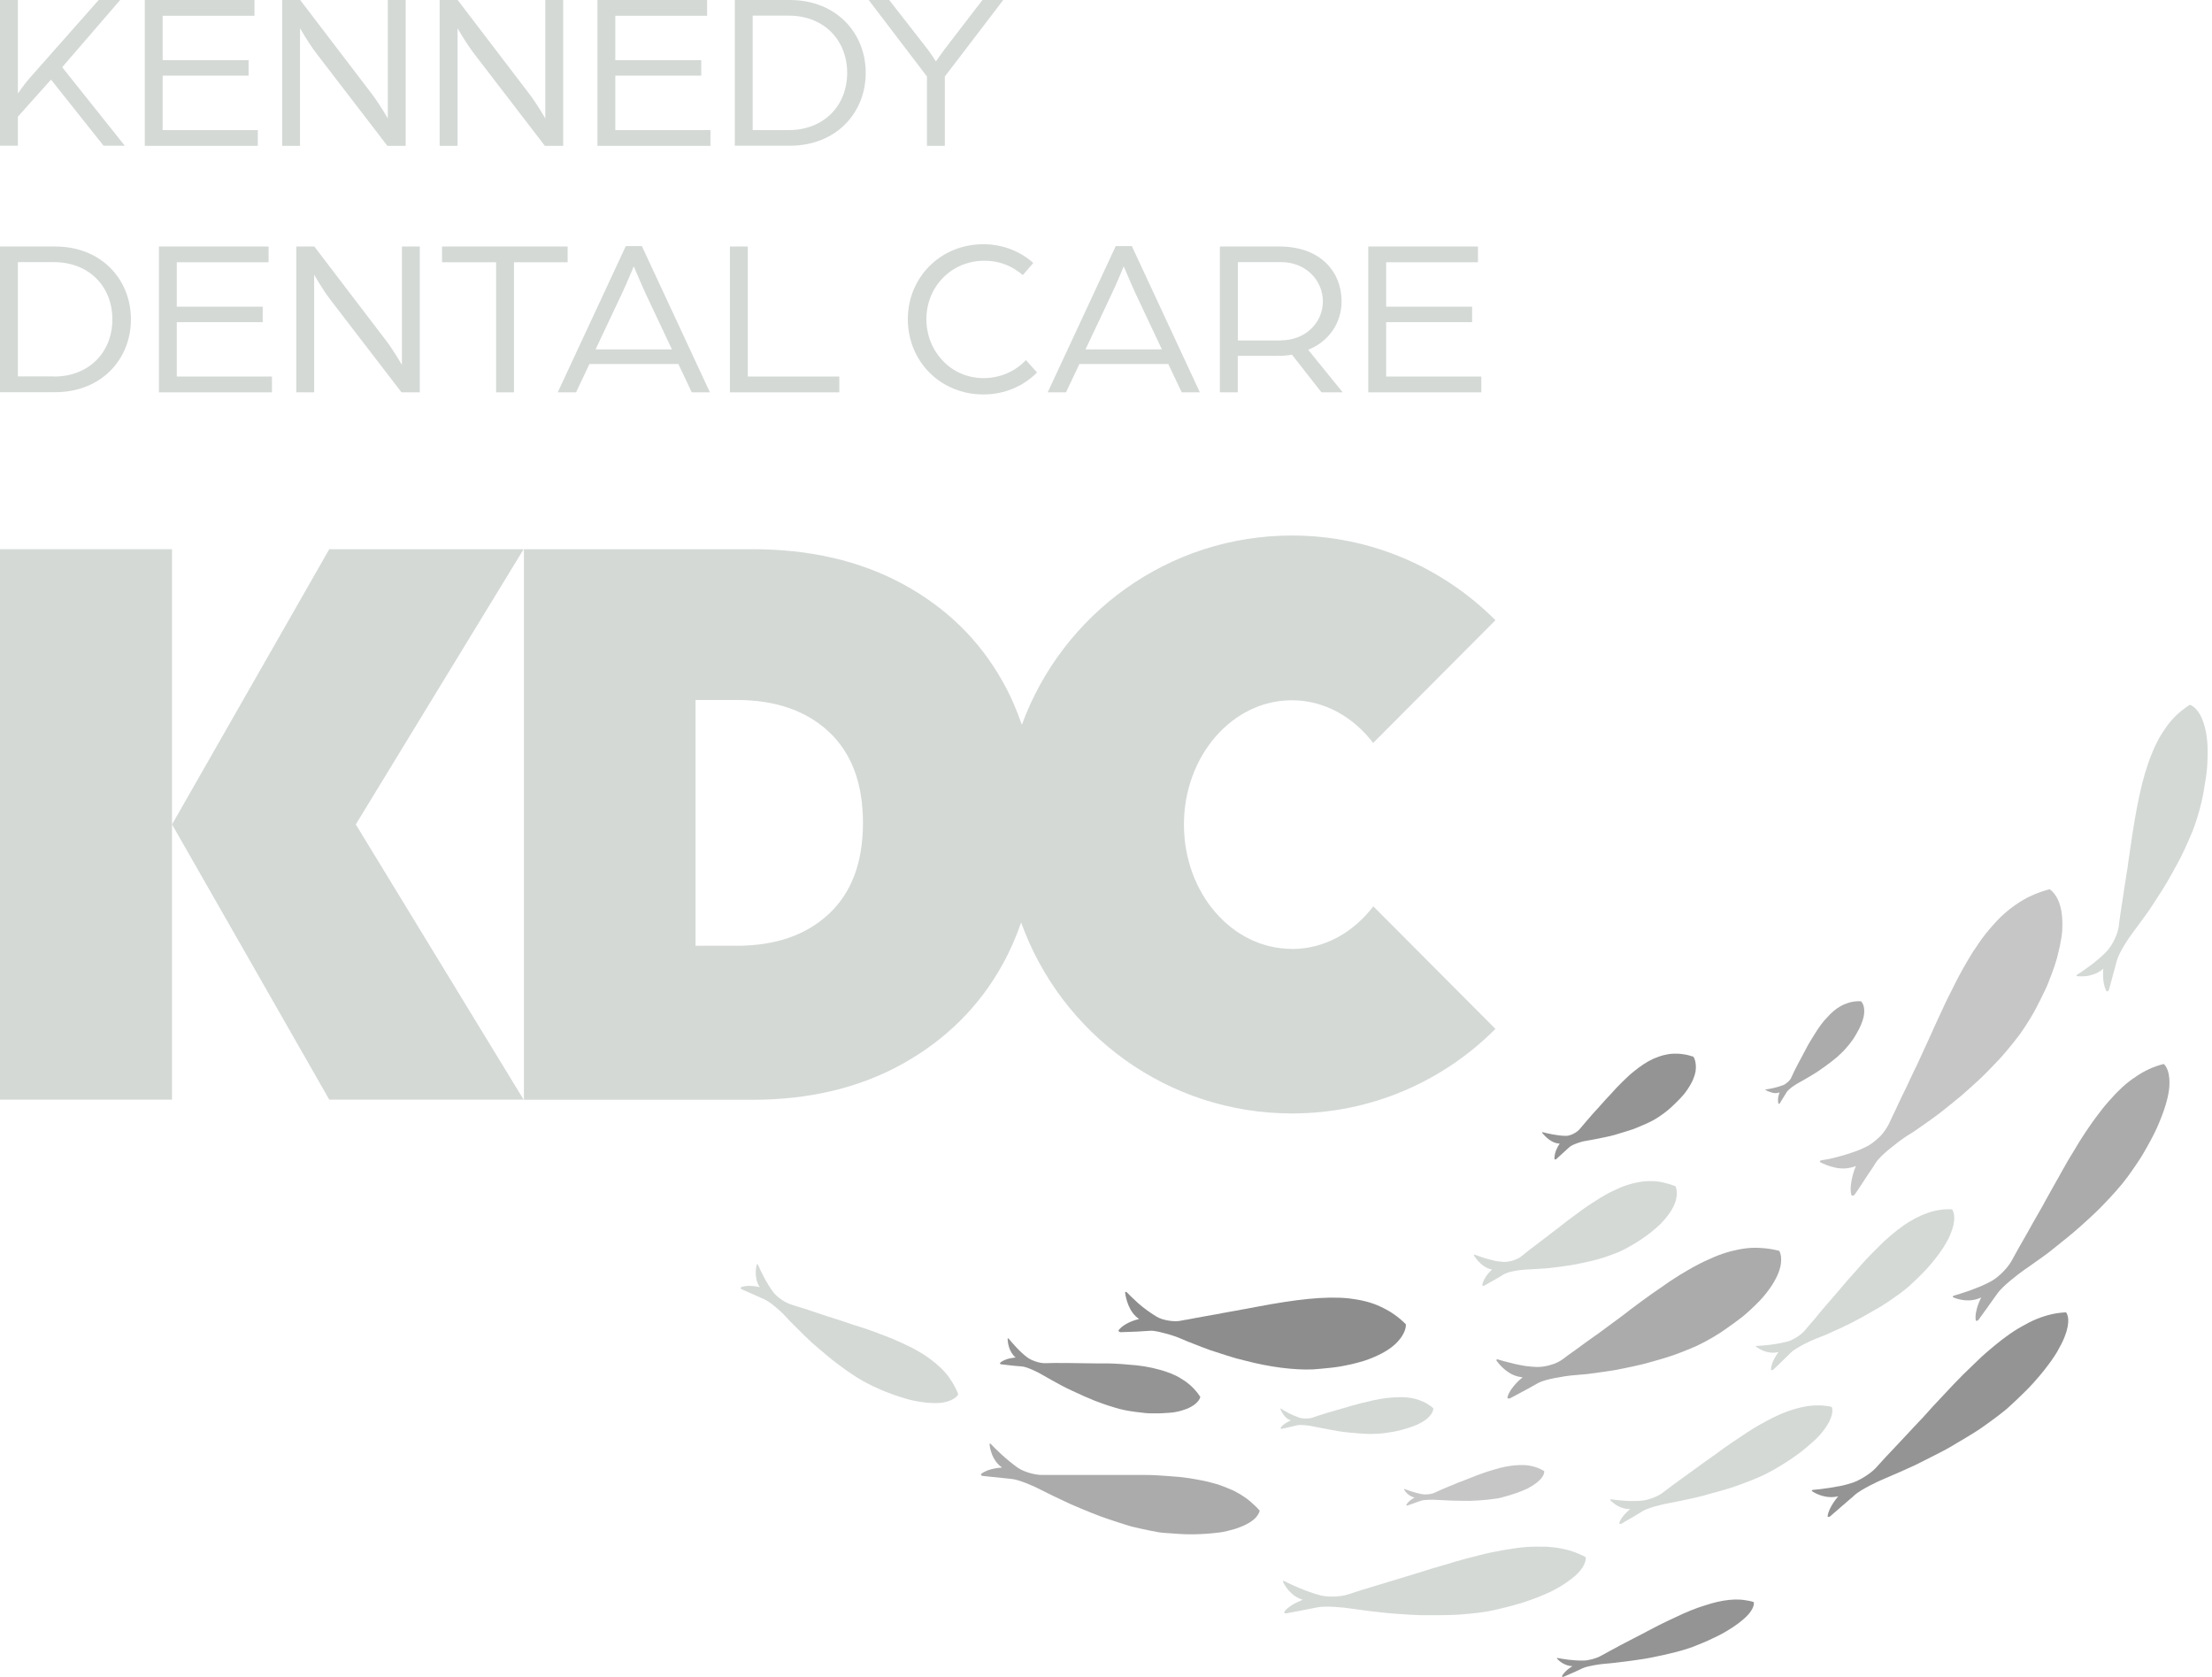 <svg width="157" height="119" viewBox="0 0 157 119" fill="none" xmlns="http://www.w3.org/2000/svg">
<path d="M0 0H1.27V6.63C1.319 6.57 1.766 5.91 2.113 5.53L7.003 0H8.53L4.414 4.77L8.858 10.341H7.35L3.62 5.65L1.27 8.281V10.341H0V0Z" fill="#D4D9D6"/>
<path d="M10.276 0H18.062V1.12H11.545V4.27H17.645V5.37H11.545V9.231H18.3V10.351H10.276V0Z" fill="#D4D9D6"/>
<path d="M20.036 0H21.306L26.434 6.72C26.959 7.421 27.525 8.401 27.525 8.401V0H28.794V10.351H27.495L22.456 3.79C21.841 2.98 21.296 2 21.296 2V10.351H20.026V0H20.036Z" fill="#D4D9D6"/>
<path d="M31.215 0H32.484L37.612 6.72C38.138 7.421 38.703 8.401 38.703 8.401V0H39.973V10.351H38.673L33.635 3.79C33.02 2.98 32.474 2 32.474 2V10.351H31.205V0H31.215Z" fill="#D4D9D6"/>
<path d="M42.403 0H50.189V1.12H43.672V4.27H49.773V5.37H43.672V9.231H50.427V10.351H42.403V0Z" fill="#D4D9D6"/>
<path d="M52.153 0H56.061C59.364 0 61.447 2.35 61.447 5.17C61.447 7.991 59.364 10.341 56.061 10.341H52.153V0ZM55.982 9.231C58.462 9.231 60.128 7.511 60.128 5.17C60.128 2.83 58.462 1.11 55.982 1.11H53.423V9.231H55.982Z" fill="#D4D9D6"/>
<path d="M65.801 5.44L61.655 0H63.113L65.841 3.5C66.178 3.95 66.426 4.36 66.426 4.36C66.426 4.36 66.724 3.93 67.041 3.5L69.729 0H71.207L67.061 5.43V10.351H65.791V5.44H65.801Z" fill="#D4D9D6"/>
<path d="M0 17.491H3.908C7.211 17.491 9.294 19.842 9.294 22.662C9.294 25.482 7.211 27.832 3.908 27.832H0V17.481V17.491ZM3.829 26.722C6.308 26.722 7.975 25.002 7.975 22.662C7.975 20.322 6.308 18.602 3.829 18.602H1.27V26.712H3.829V26.722Z" fill="#D4D9D6"/>
<path d="M11.278 17.491H19.064V18.611H12.547V21.762H18.647V22.862H12.547V26.722H19.302V27.842H11.278V17.491Z" fill="#D4D9D6"/>
<path d="M21.038 17.491H22.308L27.436 24.212C27.961 24.912 28.527 25.892 28.527 25.892V17.491H29.796V27.842H28.497L23.458 21.282C22.843 20.471 22.298 19.491 22.298 19.491V27.842H21.028V17.491H21.038Z" fill="#D4D9D6"/>
<path d="M35.202 18.611H31.373V17.491H40.29V18.611H36.481V27.842H35.212V18.611H35.202Z" fill="#D4D9D6"/>
<path d="M44.417 17.461H45.557L50.388 27.842H49.098L48.146 25.832H41.838L40.886 27.842H39.586L44.417 17.461ZM47.69 24.792L45.795 20.772C45.448 20.022 45.051 19.032 44.982 18.901C44.922 19.032 44.536 20.002 44.169 20.772L42.274 24.792H47.68H47.69Z" fill="#D4D9D6"/>
<path d="M51.806 17.491H53.076V26.722H59.573V27.842H51.806V17.491Z" fill="#D4D9D6"/>
<path d="M64.433 22.652C64.433 19.702 66.734 17.331 69.799 17.331C71.168 17.331 72.418 17.832 73.34 18.662L72.596 19.522C71.822 18.852 70.9 18.502 69.878 18.502C67.498 18.502 65.752 20.372 65.752 22.652C65.752 24.932 67.498 26.832 69.799 26.832C70.989 26.832 72.07 26.352 72.814 25.552L73.608 26.432C72.656 27.392 71.317 27.992 69.799 27.992C66.734 27.992 64.433 25.632 64.433 22.642V22.652Z" fill="#D4D9D6"/>
<path d="M79.192 17.461H80.333L85.163 27.842H83.874L82.921 25.832H76.613L75.661 27.842H74.362L79.192 17.461ZM82.465 24.792L80.571 20.772C80.224 20.022 79.827 19.032 79.757 18.901C79.698 19.032 79.311 20.002 78.944 20.772L77.049 24.792H82.455H82.465Z" fill="#D4D9D6"/>
<path d="M86.582 17.491H90.807C93.664 17.491 95.221 19.231 95.221 21.392C95.221 22.872 94.358 24.222 92.851 24.822L95.301 27.842H93.793L91.7 25.172C91.432 25.222 91.045 25.252 90.698 25.252H87.852V27.842H86.582V17.491ZM90.906 24.152C92.652 24.152 93.892 22.902 93.892 21.392C93.892 19.881 92.672 18.601 90.926 18.601H87.861V24.162H90.916L90.906 24.152Z" fill="#D4D9D6"/>
<path d="M97.115 17.491H104.902V18.611H98.385V21.762H104.485V22.862H98.385V26.722H105.14V27.842H97.115V17.491Z" fill="#D4D9D6"/>
<path d="M108.016 97.727C107.084 97.647 106.439 96.867 106.211 96.546C106.181 96.506 106.241 96.456 106.3 96.466C106.529 96.536 106.945 96.656 107.451 96.776C107.709 96.837 107.977 96.886 108.264 96.936C108.552 96.977 108.84 96.996 109.117 97.007C109.395 97.007 109.742 96.957 110.07 96.856C110.149 96.826 110.238 96.806 110.318 96.776C110.397 96.746 110.476 96.707 110.546 96.677C110.694 96.606 110.823 96.526 110.942 96.436C111.19 96.246 111.478 96.036 111.795 95.816C111.954 95.706 112.123 95.576 112.301 95.446C112.48 95.316 112.668 95.176 112.867 95.036C113.065 94.896 113.273 94.746 113.492 94.596C113.71 94.436 113.928 94.266 114.166 94.096C114.404 93.926 114.642 93.746 114.9 93.556C114.96 93.506 115.029 93.466 115.089 93.416C115.148 93.366 115.217 93.316 115.287 93.266C115.416 93.166 115.555 93.066 115.684 92.956C115.981 92.736 116.269 92.516 116.547 92.316C116.616 92.266 116.685 92.216 116.755 92.166C116.824 92.116 116.894 92.066 116.963 92.016C117.102 91.916 117.231 91.816 117.37 91.726C117.638 91.536 117.896 91.356 118.153 91.186C118.401 91.006 118.649 90.836 118.897 90.686C119.135 90.526 119.373 90.386 119.612 90.246C119.731 90.176 119.84 90.106 119.959 90.046C120.068 89.976 120.187 89.916 120.296 89.856C120.524 89.736 120.742 89.616 120.96 89.516C121.179 89.416 121.397 89.326 121.605 89.226C122.022 89.046 122.438 88.906 122.835 88.796C123.242 88.696 123.629 88.616 124.015 88.576C124.402 88.536 124.779 88.536 125.166 88.576C125.265 88.576 125.355 88.596 125.454 88.606C125.543 88.616 125.642 88.626 125.731 88.646C125.92 88.676 126.098 88.716 126.287 88.766C126.287 88.766 126.366 88.896 126.406 89.146C126.426 89.276 126.426 89.436 126.406 89.636C126.396 89.736 126.376 89.846 126.346 89.956C126.317 90.066 126.277 90.196 126.227 90.326C126.128 90.586 125.97 90.886 125.761 91.216C125.543 91.546 125.265 91.916 124.898 92.306C124.71 92.496 124.502 92.706 124.273 92.916C124.045 93.126 123.797 93.356 123.51 93.566C123.222 93.786 122.915 94.016 122.577 94.246C122.498 94.306 122.409 94.366 122.319 94.426C122.23 94.486 122.141 94.546 122.052 94.606C121.863 94.716 121.675 94.836 121.476 94.956C121.169 95.136 120.822 95.316 120.455 95.496C120.078 95.666 119.681 95.826 119.264 95.986C119.056 96.066 118.848 96.146 118.63 96.216C118.411 96.286 118.193 96.356 117.965 96.426C117.519 96.556 117.062 96.686 116.606 96.806C116.15 96.916 115.684 97.016 115.237 97.106C115.009 97.156 114.791 97.197 114.563 97.237C114.335 97.266 114.116 97.306 113.898 97.337C113.462 97.397 113.045 97.457 112.658 97.507C112.262 97.546 111.895 97.576 111.548 97.606C111.409 97.617 111.22 97.647 111.002 97.677C110.893 97.697 110.784 97.716 110.675 97.737C110.566 97.757 110.447 97.776 110.327 97.796C109.871 97.886 109.415 98.007 109.167 98.147C108.76 98.387 108.354 98.597 108.006 98.787C107.659 98.977 107.362 99.127 107.183 99.227C107.084 99.277 106.975 99.227 106.995 99.147C107.094 98.777 107.362 98.437 107.6 98.177C107.838 97.916 108.056 97.757 108.056 97.757L108.016 97.727Z" fill="#ABABAB"/>
<path d="M100.398 106.267C99.982 106.187 99.734 105.837 99.654 105.697C99.645 105.677 99.674 105.657 99.704 105.667C99.903 105.747 100.448 105.947 100.954 106.037C101.202 106.077 101.599 106.037 101.827 105.927C102.085 105.807 102.412 105.657 102.829 105.487C103.037 105.397 103.265 105.307 103.513 105.207C103.642 105.157 103.771 105.107 103.91 105.057C104.049 105.007 104.187 104.947 104.336 104.887C104.971 104.627 105.556 104.427 106.082 104.277C106.608 104.117 107.074 104.027 107.5 103.987C107.719 103.967 107.917 103.967 108.115 103.967C108.304 103.967 108.492 103.987 108.661 104.027C109.008 104.097 109.315 104.217 109.603 104.397C109.603 104.397 109.653 104.637 109.315 104.997C109.147 105.177 108.869 105.387 108.443 105.617C108.006 105.827 107.421 106.047 106.618 106.257C106.538 106.277 106.459 106.297 106.37 106.317C106.28 106.337 106.201 106.347 106.102 106.357C105.923 106.387 105.725 106.407 105.526 106.427C105.13 106.467 104.703 106.497 104.277 106.507C103.424 106.507 102.581 106.477 101.966 106.437C101.708 106.417 101.103 106.417 100.855 106.497C100.448 106.637 100.071 106.777 99.893 106.837C99.843 106.857 99.803 106.827 99.813 106.797C99.883 106.657 100.022 106.527 100.15 106.427C100.279 106.337 100.389 106.277 100.389 106.277L100.398 106.267Z" fill="#C6C6C6"/>
<path d="M140.649 92.056C139.806 92.476 138.943 92.206 138.616 92.056C138.576 92.036 138.616 91.966 138.665 91.946C138.893 91.886 139.31 91.756 139.796 91.586C140.044 91.496 140.302 91.396 140.57 91.286C140.699 91.226 140.838 91.166 140.967 91.106C141.095 91.046 141.224 90.976 141.353 90.906C141.839 90.636 142.474 90.006 142.752 89.516C142.901 89.236 143.079 88.916 143.278 88.566C143.476 88.216 143.704 87.826 143.952 87.386C144.19 86.946 144.468 86.466 144.765 85.946C144.845 85.816 144.914 85.686 144.994 85.546C145.073 85.406 145.142 85.266 145.222 85.126C145.38 84.835 145.549 84.546 145.718 84.236C145.807 84.066 145.906 83.906 145.995 83.745C146.045 83.665 146.085 83.585 146.134 83.505C146.174 83.425 146.224 83.345 146.263 83.265C146.442 82.945 146.61 82.645 146.779 82.355C146.948 82.065 147.126 81.785 147.295 81.505C147.453 81.225 147.622 80.965 147.781 80.715C147.939 80.465 148.108 80.215 148.267 79.985C148.425 79.755 148.584 79.525 148.743 79.315C149.06 78.885 149.368 78.485 149.685 78.135C149.765 78.045 149.844 77.965 149.923 77.875C150.003 77.785 150.082 77.705 150.151 77.625C150.31 77.465 150.459 77.315 150.618 77.165C150.935 76.875 151.252 76.625 151.58 76.415C152.214 75.975 152.879 75.675 153.573 75.505C153.573 75.505 153.682 75.575 153.782 75.785C153.891 75.995 153.99 76.335 153.98 76.885C153.98 77.165 153.94 77.485 153.851 77.875C153.762 78.255 153.633 78.695 153.435 79.205C153.335 79.455 153.226 79.735 153.097 80.025C152.968 80.315 152.81 80.615 152.641 80.935C152.472 81.255 152.274 81.595 152.066 81.955C152.016 82.045 151.957 82.135 151.897 82.225C151.838 82.315 151.778 82.405 151.719 82.495C151.6 82.675 151.471 82.865 151.332 83.065C151.123 83.365 150.885 83.685 150.627 84.005C150.36 84.326 150.072 84.656 149.765 84.986C149.606 85.156 149.457 85.316 149.288 85.486C149.13 85.656 148.961 85.826 148.792 85.986C148.445 86.316 148.098 86.636 147.741 86.956C147.563 87.116 147.384 87.276 147.205 87.426C147.027 87.576 146.838 87.726 146.66 87.876C146.293 88.176 145.936 88.456 145.589 88.736C145.499 88.806 145.41 88.876 145.331 88.936C145.242 88.996 145.152 89.066 145.073 89.126C144.904 89.246 144.736 89.376 144.567 89.486C144.24 89.726 143.932 89.936 143.645 90.136C143.407 90.306 143.02 90.596 142.653 90.906C142.286 91.216 141.939 91.546 141.77 91.786C141.224 92.566 140.679 93.306 140.431 93.656C140.361 93.746 140.252 93.766 140.233 93.686C140.173 93.346 140.282 92.936 140.391 92.606C140.51 92.276 140.639 92.036 140.639 92.036L140.649 92.056Z" fill="#ABABAB"/>
<path d="M91.6 100.787C91.491 100.747 91.392 100.697 91.313 100.627C91.234 100.557 91.164 100.477 91.105 100.397C90.986 100.237 90.916 100.077 90.876 99.987C90.876 99.966 90.906 99.947 90.926 99.966C90.976 99.996 91.045 100.047 91.134 100.097C91.224 100.147 91.333 100.207 91.442 100.267C91.67 100.387 91.948 100.507 92.216 100.597C92.483 100.687 92.91 100.687 93.168 100.597C93.465 100.497 93.842 100.367 94.308 100.227C94.546 100.157 94.804 100.087 95.082 100.007C95.36 99.927 95.667 99.837 96.004 99.737C96.362 99.636 96.709 99.546 97.026 99.477C97.353 99.397 97.651 99.326 97.949 99.276C98.534 99.177 99.05 99.147 99.516 99.147C99.982 99.156 100.389 99.227 100.756 99.367C100.845 99.397 100.934 99.436 101.023 99.477C101.113 99.516 101.192 99.556 101.271 99.606C101.43 99.697 101.589 99.806 101.728 99.936C101.728 99.936 101.767 100.227 101.361 100.607C101.311 100.657 101.252 100.707 101.182 100.757C101.113 100.807 101.043 100.857 100.954 100.907C100.785 101.007 100.587 101.107 100.339 101.197C100.091 101.297 99.803 101.387 99.466 101.477C99.298 101.527 99.119 101.557 98.921 101.597C98.722 101.627 98.514 101.667 98.296 101.697C98.117 101.717 97.929 101.737 97.73 101.747C97.631 101.747 97.532 101.747 97.423 101.757C97.373 101.757 97.314 101.757 97.264 101.757C97.215 101.757 97.155 101.757 97.106 101.757C96.669 101.737 96.203 101.707 95.747 101.657C95.29 101.617 94.834 101.537 94.408 101.457C93.981 101.377 93.594 101.307 93.257 101.237C92.979 101.167 92.335 101.077 92.057 101.147C91.829 101.197 91.611 101.257 91.422 101.297C91.323 101.317 91.243 101.337 91.164 101.357C91.085 101.377 91.025 101.387 90.976 101.397C90.926 101.407 90.876 101.367 90.896 101.327C90.986 101.167 91.164 101.037 91.313 100.957C91.462 100.867 91.591 100.817 91.591 100.817L91.6 100.787Z" fill="#D4D9D6"/>
<path d="M130.532 106.167C129.629 106.407 128.876 105.997 128.608 105.817C128.568 105.797 128.618 105.727 128.677 105.727C128.905 105.707 129.332 105.667 129.838 105.587C130.096 105.547 130.363 105.497 130.641 105.447C130.78 105.417 130.919 105.387 131.058 105.347C131.197 105.307 131.335 105.267 131.464 105.227C131.99 105.057 132.744 104.587 133.121 104.187C133.537 103.717 134.083 103.137 134.757 102.427C135.095 102.067 135.462 101.667 135.868 101.237C136.067 101.027 136.285 100.796 136.503 100.566C136.721 100.326 136.949 100.076 137.178 99.816C138.209 98.716 139.112 97.726 139.985 96.916C140.411 96.496 140.818 96.116 141.224 95.776C141.324 95.686 141.423 95.606 141.522 95.526C141.621 95.446 141.72 95.366 141.82 95.286C142.008 95.126 142.206 94.986 142.395 94.846C142.772 94.566 143.139 94.326 143.506 94.126C143.694 94.026 143.863 93.926 144.041 93.836C144.22 93.746 144.399 93.666 144.567 93.596C144.914 93.456 145.261 93.346 145.609 93.266C145.956 93.186 146.303 93.146 146.64 93.126C146.64 93.126 146.72 93.216 146.769 93.426C146.819 93.646 146.819 93.986 146.67 94.496C146.591 94.746 146.481 95.046 146.303 95.386C146.214 95.556 146.114 95.746 146.005 95.936C145.946 96.036 145.886 96.136 145.817 96.236C145.747 96.336 145.678 96.446 145.599 96.556C145.291 96.986 144.914 97.476 144.438 98.006C144.379 98.076 144.319 98.136 144.26 98.206C144.2 98.276 144.131 98.336 144.071 98.406C143.942 98.546 143.803 98.686 143.655 98.826C143.367 99.116 143.05 99.416 142.712 99.726C142.454 99.976 142.147 100.216 141.82 100.466C141.492 100.716 141.145 100.967 140.778 101.227C140.421 101.487 140.024 101.727 139.628 101.967C139.231 102.207 138.824 102.447 138.417 102.687C138.219 102.807 138.001 102.917 137.793 103.027C137.584 103.137 137.376 103.247 137.168 103.347C136.761 103.557 136.354 103.757 135.958 103.957C135.164 104.327 134.42 104.647 133.785 104.917C133.25 105.137 132.05 105.717 131.623 106.107C131.583 106.147 131.534 106.187 131.494 106.227C131.454 106.267 131.405 106.307 131.365 106.337C131.276 106.417 131.187 106.487 131.107 106.557C130.939 106.707 130.78 106.847 130.621 106.977C130.324 107.237 130.066 107.457 129.907 107.597C129.828 107.667 129.709 107.667 129.719 107.597C129.748 107.277 129.947 106.917 130.135 106.627C130.324 106.347 130.502 106.147 130.502 106.147L130.532 106.167Z" fill="#949494"/>
<path d="M126.297 77.525C126.108 77.594 125.91 77.585 125.731 77.525C125.553 77.475 125.404 77.404 125.315 77.355C125.295 77.344 125.305 77.305 125.335 77.305C125.384 77.305 125.464 77.294 125.553 77.275C125.642 77.254 125.741 77.245 125.86 77.215C126.079 77.165 126.337 77.094 126.565 77.004C126.674 76.965 126.793 76.874 126.902 76.775C127.011 76.674 127.11 76.564 127.15 76.445C127.259 76.194 127.408 75.894 127.606 75.514C127.705 75.324 127.814 75.124 127.933 74.904C128.052 74.674 128.181 74.434 128.32 74.174C128.4 74.034 128.479 73.894 128.558 73.774C128.638 73.644 128.717 73.524 128.786 73.404C128.935 73.164 129.084 72.934 129.233 72.734C129.382 72.534 129.53 72.354 129.689 72.194C129.838 72.024 129.987 71.884 130.135 71.754C130.443 71.494 130.75 71.314 131.078 71.204C131.395 71.084 131.732 71.034 132.089 71.054C132.089 71.054 132.318 71.244 132.318 71.744C132.318 71.874 132.308 72.014 132.268 72.184C132.228 72.344 132.169 72.534 132.08 72.744C131.99 72.954 131.871 73.184 131.713 73.444C131.673 73.504 131.633 73.574 131.594 73.644C131.554 73.714 131.504 73.784 131.455 73.844C131.355 73.984 131.246 74.124 131.117 74.274C130.929 74.504 130.681 74.754 130.403 75.004C130.116 75.244 129.798 75.484 129.481 75.714C129.322 75.824 129.153 75.944 128.995 76.054C128.826 76.154 128.667 76.254 128.509 76.354C128.191 76.544 127.894 76.715 127.636 76.855C127.586 76.885 127.517 76.924 127.438 76.975C127.358 77.025 127.279 77.075 127.199 77.135C127.041 77.254 126.892 77.385 126.823 77.484C126.614 77.825 126.416 78.155 126.317 78.305C126.287 78.345 126.237 78.345 126.227 78.305C126.198 78.215 126.198 78.125 126.198 78.045C126.198 77.955 126.208 77.865 126.227 77.795C126.257 77.644 126.307 77.534 126.307 77.534L126.297 77.525Z" fill="#ABABAB"/>
<path d="M111.637 118.238C111.032 118.228 110.645 117.848 110.506 117.698C110.486 117.678 110.536 117.648 110.565 117.658C110.714 117.688 110.982 117.738 111.309 117.778C111.637 117.818 112.023 117.848 112.39 117.838C112.747 117.838 113.303 117.688 113.62 117.508C113.977 117.318 114.434 117.058 114.999 116.758C115.287 116.608 115.594 116.448 115.941 116.268C116.11 116.178 116.298 116.088 116.487 115.988C116.675 115.888 116.874 115.788 117.072 115.678C117.955 115.208 118.748 114.838 119.472 114.508C119.839 114.348 120.177 114.208 120.514 114.088C120.683 114.028 120.841 113.978 121 113.928C121.159 113.878 121.307 113.828 121.456 113.788C122.051 113.618 122.597 113.528 123.103 113.508C123.351 113.508 123.589 113.508 123.817 113.548C124.045 113.578 124.263 113.618 124.472 113.688C124.472 113.688 124.501 113.758 124.472 113.898C124.442 114.038 124.362 114.238 124.144 114.508C123.926 114.768 123.559 115.098 122.984 115.478C122.696 115.668 122.349 115.878 121.932 116.088C121.516 116.298 121.03 116.518 120.474 116.738C119.611 117.108 118.401 117.388 117.201 117.628C116.903 117.688 116.596 117.738 116.298 117.778C116.001 117.818 115.713 117.868 115.426 117.898C115.148 117.938 114.87 117.968 114.612 117.998C114.483 118.008 114.364 118.028 114.235 118.038C114.116 118.048 113.997 118.058 113.888 118.068C113.511 118.098 112.658 118.228 112.321 118.388C112.043 118.518 111.775 118.648 111.537 118.748C111.299 118.848 111.111 118.928 110.982 118.988C110.913 119.018 110.843 118.988 110.863 118.948C110.942 118.768 111.131 118.588 111.299 118.448C111.389 118.378 111.468 118.328 111.527 118.288C111.587 118.248 111.627 118.228 111.627 118.228L111.637 118.238Z" fill="#949494"/>
<path d="M110.664 81.145C110.129 81.145 109.643 80.615 109.464 80.404C109.444 80.374 109.464 80.335 109.504 80.344C109.772 80.415 110.525 80.605 111.17 80.605C111.478 80.594 111.904 80.374 112.112 80.135C112.341 79.874 112.628 79.514 112.995 79.104C113.084 79.004 113.184 78.894 113.283 78.784C113.332 78.734 113.382 78.674 113.442 78.614C113.491 78.554 113.551 78.494 113.6 78.434C113.818 78.184 114.057 77.924 114.324 77.644C114.602 77.324 114.87 77.044 115.138 76.784C115.207 76.724 115.267 76.654 115.336 76.594C115.396 76.534 115.465 76.474 115.524 76.414C115.653 76.294 115.772 76.184 115.901 76.084C116.03 75.984 116.149 75.884 116.268 75.794C116.328 75.754 116.387 75.704 116.457 75.664C116.516 75.624 116.576 75.574 116.635 75.534C116.873 75.374 117.112 75.244 117.35 75.134C117.469 75.084 117.588 75.034 117.707 74.994C117.826 74.954 117.935 74.914 118.054 74.884C118.282 74.824 118.52 74.784 118.758 74.774C118.996 74.764 119.234 74.774 119.472 74.814C119.71 74.844 119.948 74.904 120.186 74.984C120.186 74.984 120.256 75.074 120.305 75.244C120.355 75.414 120.395 75.684 120.345 76.034C120.286 76.374 120.117 76.804 119.77 77.314C119.601 77.574 119.373 77.834 119.085 78.124C118.946 78.264 118.788 78.414 118.619 78.574C118.54 78.654 118.441 78.724 118.351 78.804C118.252 78.874 118.153 78.954 118.054 79.034C117.895 79.154 117.717 79.274 117.518 79.394C117.419 79.454 117.32 79.514 117.211 79.564C117.102 79.614 116.992 79.674 116.883 79.725C116.655 79.825 116.417 79.924 116.179 80.025C116.06 80.075 115.941 80.124 115.812 80.165C115.683 80.204 115.564 80.245 115.435 80.284C115.187 80.365 114.929 80.434 114.681 80.514C114.622 80.534 114.552 80.555 114.493 80.564C114.433 80.585 114.374 80.594 114.304 80.615C114.185 80.644 114.057 80.665 113.937 80.695C113.699 80.745 113.461 80.794 113.253 80.835C113.144 80.855 113.035 80.874 112.936 80.894C112.836 80.915 112.737 80.924 112.638 80.945C112.479 80.965 112.222 81.025 111.974 81.115C111.855 81.155 111.735 81.205 111.626 81.255C111.577 81.285 111.527 81.305 111.488 81.335C111.448 81.365 111.408 81.385 111.378 81.415C110.992 81.765 110.615 82.105 110.446 82.265C110.396 82.305 110.327 82.275 110.327 82.215C110.327 81.955 110.406 81.695 110.506 81.495C110.595 81.305 110.694 81.175 110.694 81.175L110.664 81.145Z" fill="#949494"/>
<path d="M53.939 91.366C53.522 90.766 53.641 90.016 53.711 89.736C53.711 89.696 53.78 89.716 53.8 89.756C53.869 89.926 54.018 90.236 54.206 90.596C54.395 90.956 54.633 91.366 54.901 91.716C55.169 92.056 55.724 92.446 56.141 92.566C56.26 92.606 56.379 92.646 56.508 92.686C56.637 92.726 56.776 92.766 56.924 92.816C57.222 92.906 57.549 93.016 57.906 93.136C58.085 93.196 58.273 93.256 58.472 93.326C58.67 93.396 58.878 93.456 59.096 93.526C59.533 93.666 60.009 93.816 60.515 93.996C61.07 94.166 61.596 94.336 62.082 94.516C62.201 94.556 62.32 94.606 62.439 94.656C62.558 94.696 62.677 94.746 62.786 94.786C63.014 94.876 63.233 94.956 63.441 95.046C63.649 95.136 63.858 95.226 64.046 95.316C64.244 95.406 64.433 95.496 64.611 95.586C64.978 95.766 65.306 95.956 65.613 96.156C65.762 96.256 65.911 96.356 66.05 96.466C66.189 96.566 66.317 96.666 66.446 96.776C66.694 96.986 66.922 97.206 67.121 97.436C67.319 97.666 67.488 97.916 67.637 98.166C67.785 98.416 67.914 98.676 68.013 98.946C68.013 98.946 67.974 99.046 67.825 99.166C67.676 99.286 67.418 99.436 67.002 99.516C66.585 99.596 66 99.596 65.177 99.456C64.76 99.396 64.304 99.266 63.778 99.096C63.52 99.006 63.233 98.916 62.945 98.796C62.796 98.746 62.648 98.676 62.489 98.606C62.33 98.536 62.181 98.466 62.013 98.396C61.765 98.276 61.497 98.136 61.219 97.986C61.08 97.906 60.941 97.826 60.803 97.736C60.664 97.646 60.525 97.556 60.376 97.456C60.088 97.266 59.801 97.056 59.513 96.836C59.364 96.726 59.225 96.626 59.077 96.506C58.938 96.386 58.789 96.276 58.65 96.156C58.372 95.916 58.095 95.686 57.817 95.446C57.678 95.326 57.549 95.216 57.42 95.086C57.291 94.966 57.172 94.846 57.043 94.726C56.795 94.486 56.567 94.256 56.349 94.036C56.24 93.926 56.131 93.816 56.032 93.716C55.932 93.616 55.833 93.506 55.744 93.406C55.595 93.236 55.327 92.986 55.04 92.746C54.901 92.626 54.752 92.516 54.623 92.426C54.484 92.336 54.365 92.256 54.256 92.206C53.592 91.906 52.947 91.626 52.649 91.496C52.57 91.466 52.54 91.366 52.6 91.346C53.115 91.126 53.929 91.346 53.929 91.346L53.939 91.366Z" fill="#D4D9D6"/>
<path d="M71.108 104.127C70.761 103.887 70.553 103.557 70.424 103.247C70.364 103.087 70.315 102.937 70.285 102.807C70.255 102.677 70.245 102.557 70.235 102.477C70.235 102.437 70.305 102.427 70.334 102.477C70.473 102.637 70.751 102.907 71.098 103.227C71.267 103.387 71.465 103.547 71.663 103.717C71.763 103.797 71.872 103.877 71.971 103.957C72.021 103.997 72.08 104.037 72.13 104.077C72.179 104.117 72.239 104.147 72.288 104.187C72.705 104.457 73.469 104.677 73.965 104.667C74.034 104.667 74.104 104.667 74.183 104.667C74.262 104.667 74.332 104.667 74.411 104.667C74.57 104.667 74.738 104.667 74.917 104.667C75.274 104.667 75.671 104.667 76.117 104.667C76.226 104.667 76.335 104.667 76.454 104.667C76.573 104.667 76.692 104.667 76.811 104.667C77.049 104.667 77.307 104.667 77.575 104.667C77.843 104.667 78.121 104.667 78.408 104.667C78.547 104.667 78.696 104.667 78.855 104.667C79.004 104.667 79.162 104.667 79.311 104.667C79.648 104.667 79.975 104.667 80.293 104.667C80.452 104.667 80.61 104.667 80.759 104.667C80.918 104.667 81.067 104.667 81.215 104.667C81.82 104.667 82.376 104.707 82.912 104.747C83.447 104.777 83.943 104.827 84.409 104.897C84.528 104.917 84.637 104.937 84.756 104.957C84.865 104.977 84.984 104.997 85.094 105.017C85.312 105.057 85.52 105.097 85.728 105.147C86.135 105.247 86.522 105.357 86.869 105.497C87.048 105.567 87.216 105.637 87.385 105.707C87.553 105.777 87.712 105.857 87.861 105.947C88.168 106.117 88.446 106.307 88.704 106.517C88.833 106.628 88.952 106.738 89.071 106.848C89.19 106.958 89.299 107.078 89.408 107.198C89.408 107.198 89.398 107.318 89.279 107.498C89.22 107.588 89.141 107.698 89.012 107.808C88.883 107.918 88.724 108.038 88.506 108.148C88.287 108.268 88.02 108.378 87.692 108.488C87.524 108.538 87.345 108.588 87.137 108.638C87.038 108.658 86.929 108.688 86.82 108.708C86.71 108.728 86.591 108.748 86.472 108.758C85.996 108.818 85.441 108.868 84.806 108.878C84.727 108.878 84.647 108.878 84.558 108.878C84.479 108.878 84.389 108.878 84.31 108.878C84.141 108.878 83.963 108.868 83.774 108.858C83.407 108.838 83.021 108.808 82.604 108.778C82.525 108.778 82.445 108.758 82.356 108.748C82.277 108.748 82.187 108.728 82.098 108.708C81.93 108.678 81.751 108.648 81.573 108.608C81.215 108.538 80.838 108.448 80.442 108.358C80.343 108.338 80.243 108.308 80.154 108.278C80.055 108.248 79.956 108.218 79.856 108.188C79.658 108.128 79.46 108.068 79.261 107.998C78.865 107.868 78.458 107.738 78.061 107.588C77.664 107.438 77.268 107.278 76.881 107.118C76.692 107.038 76.504 106.958 76.316 106.878C76.127 106.798 75.948 106.728 75.77 106.637C75.056 106.307 74.401 105.987 73.846 105.707C73.389 105.457 72.288 104.987 71.773 104.947C70.93 104.857 70.126 104.777 69.749 104.737C69.65 104.737 69.591 104.637 69.64 104.597C69.878 104.397 70.245 104.277 70.553 104.217C70.86 104.157 71.098 104.147 71.098 104.147L71.108 104.127Z" fill="#ABABAB"/>
<path d="M72.08 96.326C71.604 95.936 71.525 95.266 71.515 95.006C71.515 94.976 71.564 94.966 71.594 94.996C71.693 95.116 71.882 95.346 72.12 95.596C72.239 95.726 72.368 95.856 72.507 95.986C72.645 96.116 72.794 96.236 72.943 96.346C73.241 96.556 73.776 96.736 74.143 96.736C74.966 96.706 76.216 96.726 78.031 96.756C78.091 96.756 78.15 96.756 78.21 96.756C78.269 96.756 78.329 96.756 78.388 96.756C78.507 96.756 78.626 96.756 78.746 96.756C78.974 96.756 79.202 96.776 79.42 96.786C79.638 96.796 79.847 96.816 80.055 96.836C80.263 96.856 80.462 96.866 80.65 96.886C81.037 96.926 81.394 96.986 81.721 97.056C81.801 97.076 81.89 97.096 81.969 97.116C82.049 97.136 82.128 97.156 82.207 97.176C82.366 97.216 82.515 97.256 82.663 97.306C82.951 97.396 83.219 97.506 83.467 97.626C83.596 97.686 83.715 97.756 83.824 97.826C83.943 97.896 84.052 97.966 84.151 98.036C84.568 98.336 84.915 98.696 85.193 99.126C85.193 99.126 85.183 99.226 85.084 99.366C84.984 99.506 84.816 99.686 84.489 99.856C84.33 99.946 84.122 100.026 83.874 100.096C83.755 100.136 83.616 100.166 83.467 100.196C83.318 100.226 83.159 100.246 82.991 100.256C82.644 100.286 82.247 100.306 81.781 100.296C81.662 100.296 81.543 100.296 81.424 100.286C81.305 100.276 81.176 100.266 81.047 100.246C80.789 100.216 80.501 100.186 80.204 100.136C79.975 100.096 79.728 100.056 79.47 99.986C79.212 99.916 78.944 99.836 78.666 99.746C78.388 99.656 78.111 99.556 77.823 99.446C77.754 99.416 77.684 99.396 77.615 99.366C77.545 99.336 77.476 99.306 77.406 99.276C77.268 99.216 77.129 99.156 76.98 99.096C76.702 98.976 76.425 98.846 76.147 98.716C76.008 98.656 75.879 98.586 75.74 98.526C75.611 98.456 75.482 98.386 75.353 98.326C74.847 98.056 74.391 97.796 74.004 97.576C73.677 97.376 72.903 96.996 72.526 96.966C72.219 96.946 71.921 96.916 71.663 96.886C71.406 96.856 71.197 96.836 71.058 96.816C70.989 96.816 70.949 96.736 70.989 96.706C71.356 96.376 72.07 96.336 72.07 96.336L72.08 96.326Z" fill="#949494"/>
<path d="M149.338 68.695C149.021 69.004 148.634 69.154 148.277 69.234C148.098 69.275 147.93 69.284 147.781 69.284C147.632 69.284 147.513 69.284 147.424 69.275C147.374 69.275 147.384 69.195 147.424 69.165C147.622 69.055 147.959 68.814 148.356 68.525C148.555 68.374 148.763 68.214 148.971 68.034C149.179 67.854 149.388 67.664 149.566 67.464C149.923 67.074 150.29 66.324 150.37 65.804C150.409 65.504 150.449 65.164 150.509 64.794C150.538 64.604 150.568 64.404 150.598 64.194C150.618 64.094 150.638 63.984 150.647 63.874C150.647 63.824 150.667 63.764 150.677 63.704C150.677 63.644 150.697 63.594 150.697 63.534C150.766 63.064 150.846 62.554 150.935 62.004C150.955 61.864 150.985 61.724 151.005 61.584C151.024 61.434 151.044 61.294 151.064 61.134C151.104 60.834 151.153 60.514 151.203 60.184C151.61 57.354 152.026 55.203 152.701 53.553C152.859 53.143 153.038 52.763 153.226 52.413C153.425 52.063 153.643 51.743 153.851 51.453C154.298 50.863 154.823 50.393 155.428 50.013C155.428 50.013 155.557 50.043 155.736 50.193C155.914 50.343 156.143 50.613 156.331 51.103C156.519 51.593 156.698 52.313 156.688 53.343C156.688 53.603 156.688 53.873 156.668 54.173C156.668 54.324 156.648 54.474 156.638 54.633C156.619 54.794 156.599 54.953 156.579 55.123C156.529 55.464 156.47 55.824 156.4 56.214C156.361 56.404 156.331 56.604 156.281 56.814C156.232 57.014 156.182 57.224 156.123 57.444C156.033 57.774 155.924 58.134 155.795 58.504C155.766 58.594 155.726 58.694 155.696 58.784C155.656 58.874 155.617 58.974 155.587 59.064C155.508 59.254 155.428 59.444 155.339 59.644C155.17 60.034 154.982 60.434 154.784 60.834C154.575 61.234 154.357 61.634 154.139 62.024C154.03 62.224 153.921 62.414 153.802 62.614C153.693 62.804 153.564 62.994 153.455 63.184C153.216 63.554 152.978 63.924 152.75 64.274C152.691 64.364 152.631 64.444 152.582 64.534C152.522 64.614 152.463 64.704 152.403 64.784C152.284 64.944 152.175 65.104 152.056 65.264C151.828 65.574 151.62 65.864 151.421 66.124C151.342 66.234 151.233 66.384 151.114 66.554C150.995 66.724 150.876 66.914 150.757 67.104C150.528 67.494 150.32 67.894 150.251 68.154C150.013 69.025 149.785 69.855 149.685 70.245C149.656 70.345 149.546 70.395 149.507 70.325C149.338 70.035 149.279 69.624 149.269 69.294C149.259 68.965 149.289 68.704 149.289 68.704L149.338 68.695Z" fill="#D4D9D6"/>
<path d="M92.503 113.538C91.63 113.288 91.194 112.538 91.055 112.238C91.035 112.198 91.104 112.168 91.154 112.198C91.352 112.298 91.729 112.488 92.195 112.678C92.424 112.778 92.681 112.878 92.939 112.968C93.197 113.058 93.475 113.148 93.743 113.218C94.269 113.348 95.121 113.318 95.637 113.158C95.707 113.138 95.786 113.108 95.865 113.088C95.945 113.058 96.024 113.038 96.103 113.008C96.272 112.958 96.441 112.898 96.629 112.838C97.006 112.718 97.413 112.598 97.879 112.458C98.107 112.398 98.345 112.318 98.603 112.238C98.851 112.158 99.119 112.078 99.397 111.998C99.674 111.918 99.962 111.828 100.259 111.738C100.408 111.698 100.567 111.648 100.716 111.598C100.874 111.548 101.033 111.498 101.192 111.448C101.539 111.338 101.886 111.228 102.223 111.138C102.392 111.088 102.551 111.038 102.719 110.998C102.878 110.948 103.037 110.898 103.195 110.848C103.83 110.658 104.425 110.508 104.991 110.368C105.556 110.218 106.092 110.108 106.598 110.018C106.727 109.998 106.856 109.978 106.975 109.958C107.034 109.958 107.094 109.938 107.163 109.928C107.223 109.928 107.282 109.908 107.342 109.898C107.58 109.858 107.818 109.828 108.046 109.808C108.502 109.758 108.938 109.748 109.355 109.758C109.454 109.758 109.563 109.758 109.663 109.758C109.762 109.758 109.861 109.758 109.96 109.778C110.159 109.788 110.347 109.818 110.535 109.838C110.902 109.898 111.259 109.978 111.597 110.088C111.765 110.148 111.924 110.208 112.083 110.278C112.241 110.348 112.4 110.418 112.549 110.498C112.549 110.498 112.579 110.618 112.509 110.828C112.48 110.938 112.42 111.068 112.331 111.218C112.232 111.368 112.103 111.538 111.914 111.718C111.726 111.898 111.478 112.098 111.16 112.318C111.002 112.428 110.823 112.538 110.635 112.648C110.436 112.758 110.228 112.878 109.99 112.988C109.514 113.208 108.948 113.438 108.284 113.658C107.947 113.778 107.59 113.868 107.203 113.978C106.816 114.078 106.399 114.178 105.953 114.278C105.606 114.358 105.229 114.408 104.832 114.458C104.435 114.508 104.009 114.548 103.572 114.578C103.463 114.578 103.354 114.598 103.245 114.598C103.136 114.598 103.027 114.598 102.908 114.608C102.68 114.608 102.461 114.618 102.233 114.618C101.777 114.618 101.311 114.618 100.855 114.618C100.388 114.608 99.932 114.578 99.486 114.548C99.258 114.528 99.04 114.518 98.821 114.498C98.603 114.478 98.385 114.468 98.177 114.438C97.323 114.348 96.54 114.248 95.875 114.148C95.32 114.058 94.031 113.948 93.475 114.068C92.572 114.248 91.709 114.418 91.313 114.488C91.204 114.508 91.114 114.448 91.154 114.388C91.332 114.118 91.68 113.898 91.967 113.748C92.265 113.598 92.513 113.508 92.513 113.508L92.503 113.538Z" fill="#D4D9D6"/>
<path d="M115.723 107.087C114.999 107.117 114.473 106.657 114.295 106.457C114.275 106.437 114.314 106.387 114.364 106.397C114.543 106.427 114.87 106.467 115.267 106.497C115.366 106.497 115.465 106.507 115.574 106.517C115.683 106.517 115.792 106.517 115.901 106.517C116.12 106.517 116.348 106.517 116.566 106.487C116.993 106.447 117.627 106.207 117.974 105.957C118.361 105.657 118.857 105.287 119.472 104.847C119.631 104.737 119.79 104.627 119.958 104.497C120.127 104.377 120.305 104.247 120.494 104.107C120.861 103.837 121.268 103.547 121.714 103.237C122.18 102.887 122.626 102.567 123.063 102.277C123.281 102.127 123.489 101.997 123.698 101.857C123.896 101.717 124.104 101.587 124.293 101.467C124.68 101.217 125.057 101.007 125.424 100.817C125.602 100.727 125.781 100.627 125.949 100.547C126.118 100.467 126.286 100.387 126.455 100.317C127.12 100.037 127.754 99.867 128.33 99.776C128.915 99.697 129.47 99.716 130.006 99.837C130.006 99.837 130.056 99.927 130.056 100.097C130.056 100.277 130.006 100.547 129.818 100.917C129.718 101.097 129.589 101.307 129.401 101.547C129.213 101.787 128.984 102.047 128.677 102.317C128.072 102.867 127.219 103.547 125.979 104.247C125.741 104.387 125.473 104.527 125.195 104.667C124.908 104.807 124.6 104.927 124.283 105.057C123.648 105.307 122.964 105.567 122.259 105.757C121.912 105.857 121.565 105.957 121.218 106.047C121.049 106.097 120.871 106.137 120.712 106.187C120.543 106.227 120.375 106.267 120.206 106.307C119.542 106.457 118.927 106.577 118.411 106.677C117.974 106.757 116.973 106.997 116.586 107.237C116.427 107.337 116.278 107.427 116.13 107.517C115.981 107.607 115.842 107.687 115.703 107.767C115.435 107.917 115.217 108.047 115.078 108.127C115.009 108.167 114.919 108.147 114.929 108.087C115.058 107.587 115.723 107.077 115.723 107.077V107.087Z" fill="#D4D9D6"/>
<path d="M126.217 95.946C125.87 96.036 125.533 95.986 125.255 95.896C124.977 95.796 124.759 95.656 124.64 95.576C124.61 95.556 124.64 95.506 124.69 95.506C124.779 95.506 124.908 95.506 125.066 95.486C125.225 95.476 125.404 95.456 125.602 95.436C125.999 95.386 126.455 95.306 126.882 95.196C126.981 95.166 127.1 95.126 127.219 95.066C127.338 95.006 127.447 94.936 127.566 94.866C127.794 94.716 128.002 94.536 128.141 94.366C128.3 94.176 128.469 93.966 128.677 93.736C128.727 93.676 128.776 93.616 128.836 93.556C128.885 93.496 128.945 93.426 128.994 93.356C129.103 93.226 129.222 93.086 129.342 92.936C129.589 92.646 129.867 92.326 130.165 91.986C130.462 91.636 130.78 91.256 131.137 90.846C131.236 90.736 131.325 90.626 131.424 90.526C131.514 90.416 131.613 90.316 131.702 90.216C131.881 90.006 132.059 89.806 132.228 89.616C132.406 89.426 132.575 89.236 132.744 89.066C132.833 88.976 132.912 88.896 133.002 88.806C133.081 88.726 133.17 88.636 133.25 88.556C133.894 87.895 134.519 87.385 135.104 86.966C136.295 86.145 137.396 85.765 138.546 85.815C138.546 85.815 138.616 85.895 138.665 86.075C138.715 86.255 138.735 86.545 138.645 86.956C138.596 87.165 138.516 87.406 138.397 87.675C138.338 87.816 138.268 87.966 138.179 88.116C138.09 88.276 137.991 88.436 137.882 88.606C137.654 88.946 137.366 89.336 137.009 89.756C136.83 89.966 136.632 90.176 136.404 90.406C136.186 90.626 135.947 90.866 135.68 91.106C135.283 91.496 134.757 91.866 134.192 92.256C134.053 92.356 133.904 92.446 133.755 92.546C133.607 92.646 133.458 92.736 133.299 92.826C132.992 93.006 132.674 93.186 132.357 93.366C132.198 93.456 132.039 93.536 131.881 93.626C131.722 93.716 131.563 93.796 131.405 93.876C131.087 94.036 130.77 94.186 130.462 94.326C130.155 94.466 129.857 94.606 129.58 94.726C129.292 94.846 129.024 94.946 128.776 95.046C128.568 95.126 128.231 95.286 127.913 95.456C127.596 95.636 127.278 95.816 127.12 95.976C126.862 96.236 126.604 96.476 126.386 96.696C126.167 96.906 125.979 97.096 125.86 97.196C125.8 97.256 125.701 97.246 125.701 97.186C125.701 97.046 125.731 96.906 125.781 96.766C125.83 96.626 125.89 96.486 125.959 96.376C126.088 96.136 126.217 95.966 126.217 95.966V95.946Z" fill="#D4D9D6"/>
<path d="M80.858 93.606C80.114 93.126 79.906 92.116 79.856 91.726C79.856 91.676 79.926 91.656 79.966 91.696C80.124 91.856 80.422 92.156 80.789 92.486C80.977 92.656 81.186 92.816 81.404 92.976C81.622 93.136 81.85 93.286 82.078 93.426C82.187 93.496 82.326 93.556 82.475 93.606C82.624 93.656 82.782 93.686 82.941 93.716C83.259 93.766 83.586 93.776 83.844 93.716C83.983 93.686 84.141 93.656 84.3 93.636C84.459 93.606 84.637 93.566 84.816 93.536C85.183 93.466 85.59 93.396 86.036 93.316C86.145 93.296 86.264 93.276 86.383 93.256C86.502 93.236 86.621 93.216 86.74 93.186C86.988 93.136 87.246 93.096 87.514 93.046C87.643 93.026 87.782 92.996 87.921 92.976C88.059 92.946 88.198 92.916 88.347 92.896C88.635 92.836 88.942 92.786 89.25 92.726C91.957 92.216 94.031 91.966 95.727 92.136C96.57 92.236 97.314 92.406 97.988 92.726C98.325 92.886 98.643 93.056 98.94 93.266C99.238 93.476 99.516 93.706 99.783 93.976C99.783 93.976 99.803 94.126 99.724 94.376C99.644 94.616 99.466 94.956 99.079 95.336C98.692 95.716 98.087 96.096 97.145 96.456C96.907 96.546 96.649 96.626 96.371 96.696C96.094 96.776 95.786 96.846 95.459 96.906C95.3 96.936 95.122 96.976 94.953 96.996C94.774 97.026 94.596 97.046 94.407 97.066C94.031 97.106 93.624 97.147 93.197 97.177C91.858 97.237 90.083 97.007 88.377 96.556C88.159 96.506 87.95 96.446 87.742 96.396C87.534 96.336 87.325 96.266 87.117 96.206C86.7 96.076 86.304 95.946 85.907 95.816C85.52 95.676 85.153 95.536 84.806 95.396C84.459 95.266 84.132 95.136 83.844 95.006C83.596 94.896 83.179 94.746 82.753 94.636C82.644 94.606 82.544 94.586 82.435 94.556C82.336 94.526 82.227 94.506 82.138 94.486C81.949 94.446 81.771 94.426 81.642 94.436C81.424 94.446 81.205 94.466 80.997 94.476C80.789 94.486 80.59 94.506 80.402 94.506C80.035 94.516 79.728 94.526 79.529 94.536C79.43 94.536 79.351 94.446 79.41 94.376C79.648 94.086 80.015 93.886 80.323 93.766C80.481 93.706 80.62 93.656 80.719 93.636C80.769 93.626 80.809 93.606 80.838 93.606C80.868 93.606 80.878 93.596 80.878 93.596L80.858 93.606Z" fill="#8D8D8D"/>
<path d="M105.933 90.096C105.269 90.006 104.783 89.366 104.614 89.096C104.594 89.066 104.634 89.016 104.673 89.036C104.832 89.096 105.14 89.206 105.497 89.316C105.675 89.366 105.874 89.416 106.082 89.466C106.132 89.476 106.181 89.486 106.231 89.496C106.28 89.496 106.33 89.516 106.38 89.516C106.479 89.526 106.578 89.536 106.687 89.546C106.885 89.556 107.123 89.526 107.361 89.456C107.481 89.426 107.59 89.376 107.699 89.326C107.808 89.276 107.897 89.226 107.976 89.156C108.324 88.866 108.76 88.526 109.316 88.116C109.583 87.906 109.891 87.676 110.218 87.426C110.297 87.366 110.387 87.306 110.466 87.236C110.555 87.176 110.645 87.106 110.724 87.036C110.903 86.896 111.081 86.756 111.279 86.606C111.488 86.446 111.686 86.296 111.884 86.156C112.083 86.016 112.271 85.866 112.46 85.736C112.648 85.606 112.837 85.476 113.015 85.366C113.105 85.306 113.194 85.256 113.283 85.196C113.372 85.136 113.462 85.086 113.541 85.026C113.888 84.816 114.225 84.626 114.543 84.486C114.711 84.415 114.86 84.335 115.019 84.266C115.178 84.195 115.326 84.145 115.485 84.096C115.634 84.046 115.793 84.005 115.941 83.966C116.09 83.925 116.239 83.906 116.388 83.876C116.675 83.826 116.963 83.805 117.251 83.816C117.538 83.816 117.816 83.856 118.094 83.925C118.371 83.986 118.639 84.066 118.917 84.175C118.917 84.175 118.976 84.285 119.006 84.486C119.016 84.585 119.026 84.716 119.006 84.866C118.986 85.016 118.957 85.196 118.877 85.386C118.729 85.776 118.441 86.246 117.905 86.806C117.37 87.336 116.586 87.966 115.445 88.576C115.009 88.826 114.453 89.026 113.868 89.226C113.719 89.276 113.571 89.316 113.412 89.366C113.253 89.406 113.095 89.446 112.936 89.486C112.618 89.556 112.291 89.626 111.974 89.696C111.656 89.766 111.319 89.806 111.002 89.856C110.684 89.896 110.367 89.936 110.059 89.976C109.911 89.996 109.752 90.006 109.613 90.016C109.464 90.016 109.325 90.036 109.187 90.046C108.909 90.066 108.641 90.076 108.403 90.086C108.205 90.096 107.867 90.126 107.54 90.186C107.213 90.246 106.905 90.326 106.727 90.436C106.657 90.476 106.588 90.526 106.518 90.566C106.449 90.606 106.38 90.646 106.31 90.686C106.171 90.766 106.042 90.836 105.923 90.906C105.685 91.046 105.477 91.166 105.348 91.236C105.279 91.276 105.199 91.236 105.209 91.166C105.269 90.876 105.447 90.596 105.606 90.396C105.774 90.196 105.923 90.066 105.923 90.066L105.933 90.096Z" fill="#D4D9D6"/>
<path d="M131.742 82.735C131.494 82.845 131.236 82.895 130.978 82.915C130.73 82.925 130.482 82.915 130.244 82.855C129.788 82.755 129.401 82.585 129.193 82.475C129.143 82.445 129.173 82.355 129.242 82.345C129.381 82.325 129.58 82.285 129.818 82.245C130.056 82.195 130.324 82.125 130.621 82.045C130.919 81.965 131.236 81.865 131.554 81.755C131.712 81.695 131.881 81.645 132.03 81.575C132.188 81.505 132.337 81.435 132.486 81.365C132.774 81.225 133.101 80.965 133.398 80.685C133.547 80.545 133.676 80.385 133.785 80.225C133.894 80.065 133.994 79.905 134.063 79.765C134.142 79.595 134.222 79.425 134.311 79.235C134.4 79.045 134.499 78.855 134.599 78.635C134.797 78.204 135.015 77.734 135.273 77.225C135.343 77.094 135.392 76.965 135.462 76.825C135.521 76.684 135.591 76.544 135.66 76.404C135.789 76.114 135.938 75.824 136.086 75.514C136.374 74.894 136.682 74.214 137.019 73.484C137.366 72.684 137.723 71.954 138.04 71.254C138.209 70.904 138.368 70.574 138.536 70.254C138.695 69.924 138.854 69.614 139.012 69.314C139.092 69.164 139.171 69.024 139.251 68.874C139.29 68.804 139.33 68.734 139.37 68.664C139.409 68.594 139.449 68.524 139.489 68.454C139.647 68.174 139.806 67.914 139.965 67.654C140.044 67.524 140.123 67.404 140.213 67.284C140.252 67.224 140.292 67.164 140.332 67.104C140.371 67.044 140.411 66.984 140.451 66.924C140.609 66.694 140.768 66.474 140.937 66.264C141.105 66.054 141.274 65.854 141.443 65.664C141.611 65.474 141.78 65.294 141.948 65.124C142.127 64.954 142.296 64.794 142.484 64.644C142.573 64.574 142.663 64.494 142.762 64.424C142.851 64.354 142.95 64.284 143.04 64.224C143.407 63.964 143.793 63.734 144.2 63.554C144.408 63.464 144.607 63.373 144.825 63.303C145.033 63.233 145.251 63.163 145.47 63.103C145.47 63.103 145.628 63.184 145.817 63.434C145.906 63.553 146.015 63.724 146.104 63.934C146.194 64.144 146.273 64.414 146.323 64.744C146.372 65.074 146.392 65.464 146.372 65.934C146.372 65.994 146.372 66.054 146.362 66.114C146.362 66.174 146.352 66.234 146.343 66.294C146.333 66.424 146.313 66.554 146.283 66.684C146.243 66.954 146.184 67.244 146.104 67.554C146.065 67.714 146.025 67.874 145.985 68.034C145.936 68.204 145.886 68.364 145.827 68.544C145.708 68.894 145.569 69.264 145.41 69.664C145.37 69.764 145.331 69.864 145.291 69.964C145.251 70.064 145.202 70.164 145.152 70.264C145.053 70.474 144.954 70.684 144.845 70.894C144.627 71.324 144.398 71.794 144.111 72.254C143.893 72.624 143.635 73.004 143.357 73.404C143.069 73.794 142.742 74.194 142.405 74.594C142.068 75.004 141.691 75.394 141.304 75.794C141.115 75.994 140.917 76.184 140.719 76.384C140.52 76.584 140.312 76.764 140.104 76.954C139.895 77.144 139.687 77.325 139.479 77.514C139.379 77.605 139.27 77.695 139.171 77.784C139.062 77.874 138.953 77.965 138.854 78.044C138.427 78.395 138.011 78.725 137.604 79.045C137.187 79.355 136.781 79.645 136.394 79.915C136.295 79.985 136.205 80.045 136.106 80.115C136.017 80.185 135.918 80.245 135.829 80.305C135.64 80.425 135.462 80.535 135.293 80.645C135.154 80.735 134.966 80.865 134.767 81.015C134.569 81.165 134.351 81.345 134.132 81.515C133.706 81.865 133.299 82.245 133.121 82.535C132.982 82.775 132.823 82.995 132.674 83.215C132.526 83.435 132.387 83.645 132.258 83.845C132.129 84.045 132.01 84.225 131.911 84.375C131.802 84.525 131.712 84.655 131.643 84.765C131.563 84.875 131.425 84.875 131.395 84.775C131.296 84.335 131.395 83.835 131.494 83.425C131.603 83.025 131.732 82.725 131.732 82.725L131.742 82.735Z" fill="#C6C6C6"/>
<path d="M0 38.973V58.504V78.035H12.21V58.504V38.973H0Z" fill="#D4D9D6"/>
<path d="M37.166 38.973H23.369L12.21 58.504L23.369 78.035H37.166L25.254 58.504L37.166 38.973Z" fill="#D4D9D6"/>
<path d="M91.69 67.335C87.454 67.335 84.032 63.384 84.032 58.514C84.032 53.644 87.464 49.693 91.69 49.693C93.991 49.693 96.054 50.873 97.463 52.724L106.142 44.013C102.442 40.303 97.334 38.002 91.7 38.002C82.892 38.002 75.393 43.593 72.527 51.433C72.16 50.363 71.713 49.333 71.158 48.353C69.511 45.413 67.151 43.113 64.096 41.453C61.031 39.793 57.47 38.972 53.403 38.972H37.186V78.045H53.403C57.47 78.045 61.041 77.185 64.096 75.475C67.151 73.765 69.511 71.415 71.158 68.445C71.683 67.495 72.12 66.494 72.477 65.464C75.314 73.365 82.852 79.015 91.7 79.015C97.344 79.015 102.442 76.725 106.142 73.015L97.473 64.314C96.064 66.164 94.011 67.344 91.7 67.344L91.69 67.335ZM58.829 64.854C57.212 66.364 55.04 67.114 52.282 67.114H49.366V49.673H52.282C55.03 49.673 57.212 50.423 58.829 51.933C60.446 53.444 61.249 55.594 61.249 58.394C61.249 61.194 60.446 63.344 58.829 64.854Z" fill="#D4D9D6"/>
</svg>
